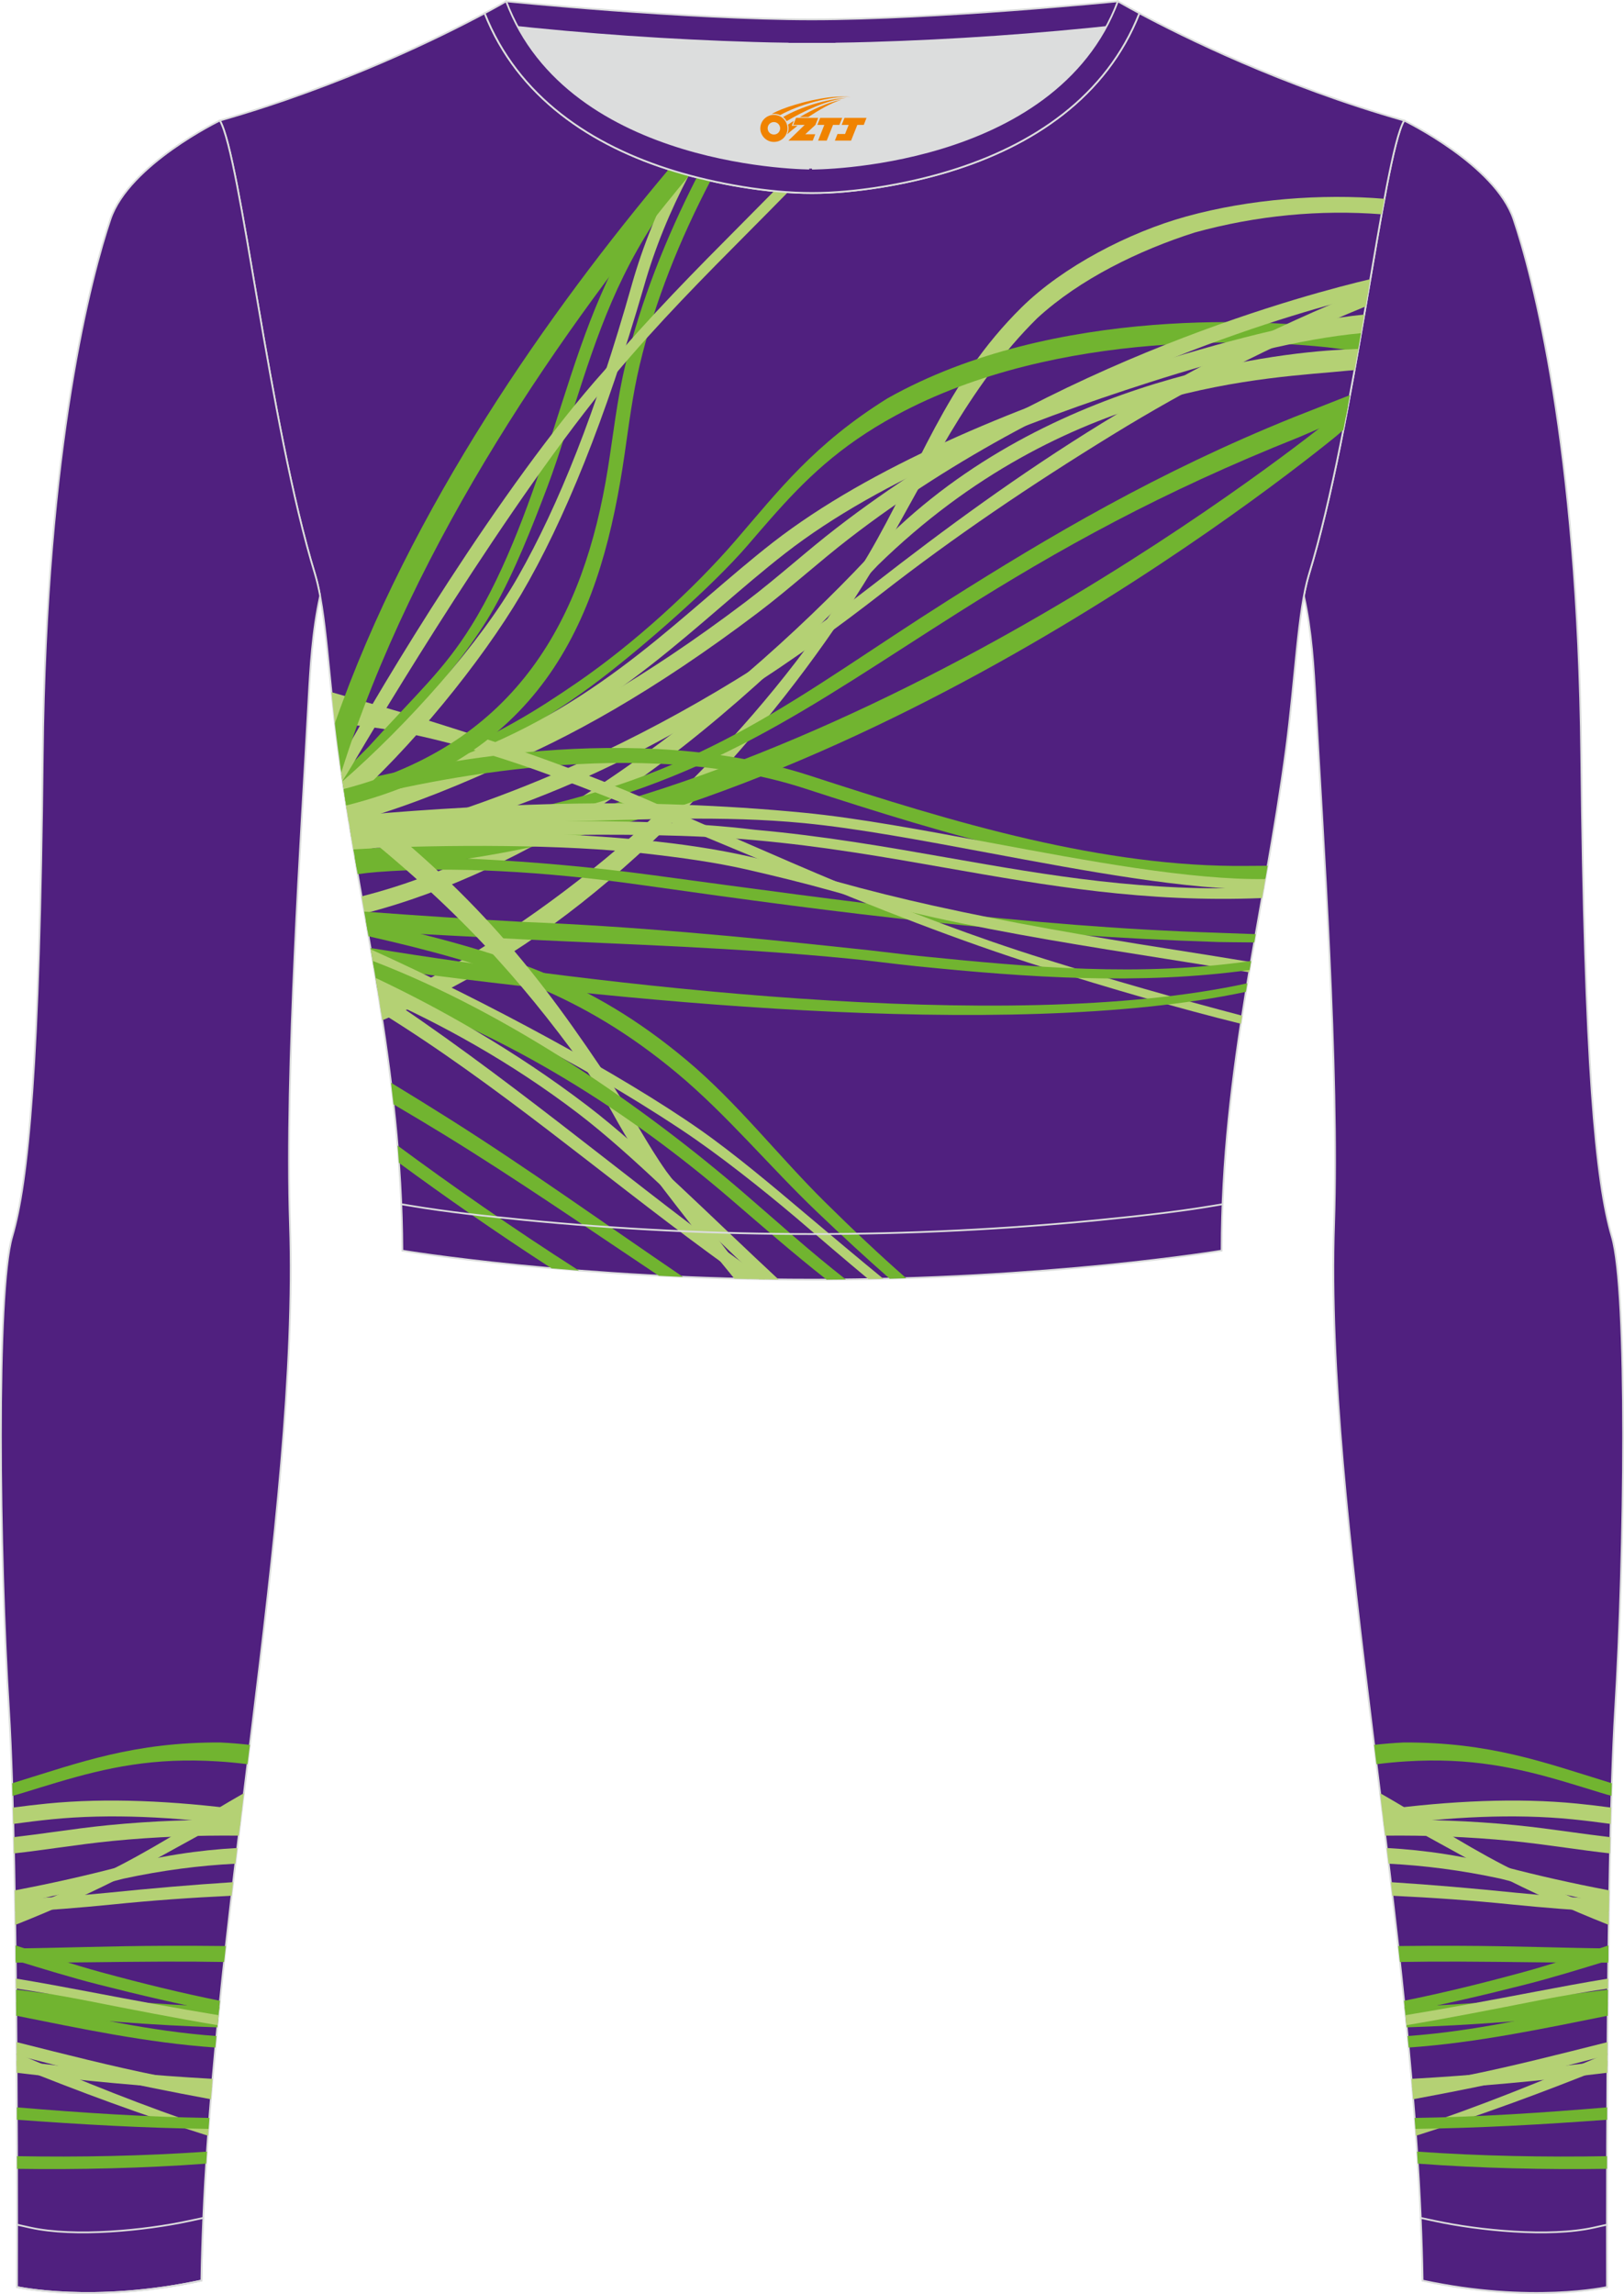 <?xml version="1.0" encoding="utf-8"?>
<!-- Generator: Adobe Illustrator 24.0.1, SVG Export Plug-In . SVG Version: 6.00 Build 0)  -->
<svg xmlns="http://www.w3.org/2000/svg" xmlns:xlink="http://www.w3.org/1999/xlink" version="1.1" id="图层_1" x="0px" y="0px" width="367.03px" height="518.23px" viewBox="0 0 367.02 518.23" enable-background="new 0 0 367.02 518.23" xml:space="preserve">
<g>
	<path fill-rule="evenodd" clip-rule="evenodd" fill="#DCDDDD" d="M113.76,2.85c0,0,45.04,4.28,69.79,4.28s70.34-3.09,70.34-3.09   S241.33,40.8,183.46,40.8C125.59,40.79,113.76,2.85,113.76,2.85z"/>
	
		<path fill-rule="evenodd" clip-rule="evenodd" fill="#50207F" stroke="#DCDDDD" stroke-width="0.4" stroke-miterlimit="22.926" d="   M258.74,5.16l-5.47,0.6c-18.61,2.04-37.83,3.37-56.53,3.92c-2.57,0.08-5.14,0.13-7.72,0.17v0.04h-11.01V9.85   c-2.57-0.03-5.14-0.09-7.72-0.17c-18.7-0.55-37.91-1.88-56.53-3.92l-5.47-0.6l6.07-4.87c0,0,40.87,4.09,69.14,4.09   s69.11-4.09,69.11-4.09L258.74,5.16z"/>
	
		<path fill-rule="evenodd" clip-rule="evenodd" fill="#50207F" stroke="#DCDDDD" stroke-width="0.4" stroke-miterlimit="22.926" d="   M317.33,27.23c0,0,20.56,9.93,24.74,22.3c4.19,12.38,14.56,50.77,15.29,121.02s3.28,96.45,6.92,108.83s2.91,71.7,0.73,107.01   c-2.18,35.3-1.82,130.3-1.82,130.3s-17.11,3.82-41.67-1.46c-1.26-78.2-22.24-172.66-20.02-238.76c1.17-34.86-2.6-88.69-4.18-118.11   c-0.4-7.41-0.88-15.82-2.64-23.72c0.34-1.82,0.72-3.46,1.15-4.89C306.24,95.73,312.58,35.55,317.33,27.23z"/>
	<g>
		<path fill-rule="evenodd" clip-rule="evenodd" fill="#B4D174" d="M312.42,409.41c8.62,4.51,17.01,9.42,25.54,13.85    c7.83,4.06,16.46,7.98,25.61,11.6l0.04-2.86c-8.36-3.21-16.37-6.79-23.91-10.7c-9.82-5.1-18.58-10.96-27.81-16.21L312.42,409.41z"/>
		<path fill-rule="evenodd" clip-rule="evenodd" fill="#71B430" d="M311.09,398.56c2.19-0.28,4.39-0.49,6.6-0.63    c14.64-0.94,25.2,1.41,36.38,4.73c2.5,0.74,5.03,1.53,7.67,2.34c0.78,0.24,1.59,0.48,2.45,0.71l0.09-2.85l-0.85-0.26    c-14.44-4.44-26.69-9.03-46.2-8.95c-2.23,0.11-4.46,0.29-6.68,0.54L311.09,398.56z"/>
		<path fill-rule="evenodd" clip-rule="evenodd" fill="#B4D174" d="M313.07,414.7c9.28-0.1,18.82,0.25,28.47,1.19    c4.15,0.41,8.2,0.96,12.24,1.52c3.36,0.46,6.73,0.93,10.07,1.3l0.08-3.67c-3.03-0.35-5.99-0.76-8.95-1.16    c-4.11-0.57-8.23-1.13-12.36-1.54c-10.18-1-20.24-1.34-29.99-1.19L313.07,414.7z"/>
		<path fill-rule="evenodd" clip-rule="evenodd" fill="#B4D174" d="M312.79,412.44c14.78-1.98,29.37-2.76,42.6-1.43    c2.89,0.29,5.76,0.65,8.62,1.04c0.03-1.25,0.06-2.48,0.1-3.69c-2.53-0.34-5.07-0.65-7.63-0.9c-13.59-1.36-28.77-0.61-44.12,1.39    L312.79,412.44z"/>
		<path fill-rule="evenodd" clip-rule="evenodd" fill="#B4D174" d="M314.69,428.28c9.08,0.42,18.03,1.06,26.95,1.97    c7.17,0.72,14.51,1.31,21.98,1.69l0.05-2.88c-7.18-0.28-14.26-0.78-21.21-1.48c-9.3-0.94-18.65-1.77-28.12-2.37L314.69,428.28z"/>
		<path fill-rule="evenodd" clip-rule="evenodd" fill="#B4D174" d="M313.83,421.04c7.99,0.4,16.42,1.46,25.3,3.38    c7.39,1.93,15.65,3.94,24.51,5.78l0.05-3.14c-8.42-1.59-16.3-3.39-23.42-5.25c-9.09-2.5-18.11-3.85-26.87-4.32L313.83,421.04z"/>
		<path fill-rule="evenodd" clip-rule="evenodd" fill="#71B430" d="M316.38,443.24c4.46-0.08,8.91-0.11,13.39-0.09    c12.08,0.04,23.07,0.31,33.69,0.23l0.04-3.2c-10.47-0.12-21.36-0.55-33.5-0.59c-4.63-0.02-9.3-0.01-14.02,0.05L316.38,443.24z"/>
		<path fill-rule="evenodd" clip-rule="evenodd" fill="#71B430" d="M317.91,458.01c14.32-0.48,29.68-1.57,45.44-3.56l0.05-4.97    c-15.96,2.11-31.49,3.32-45.95,3.92C317.61,454.93,317.76,456.47,317.91,458.01z"/>
		<path fill-rule="evenodd" clip-rule="evenodd" fill="#71B430" d="M363.51,439.5c-6.44,2.11-12.86,4.29-19.29,6.04    c-9.48,2.58-18.26,4.73-26.91,6.46l0.26,2.52c8.69-1.68,17.57-3.74,27.16-6.18c6.27-1.59,12.5-3.53,18.74-5.43L363.51,439.5z"/>
		<path fill-rule="evenodd" clip-rule="evenodd" fill="#B4D174" d="M363.43,446.99c-5.72,0.93-11.45,2.02-16.54,2.98    c-10.48,1.99-20.04,3.78-29.25,5.29l0.22,2.26c9.63-1.62,19.53-3.56,30.41-5.71c4.62-0.88,9.84-1.78,15.13-2.57L363.43,446.99z"/>
		<path fill-rule="evenodd" clip-rule="evenodd" fill="#B4D174" d="M363.28,463.84c-15.01,6.4-29.08,12.08-43.41,16.84l0.13,1.82    c14.8-4.67,29.23-9.99,43.26-15.67L363.28,463.84z"/>
		<path fill-rule="evenodd" clip-rule="evenodd" fill="#71B430" d="M363.37,452.33l-1.77,0.35c-14.31,2.85-28.04,6.18-43.49,7.29    l0.25,2.6c15.58-1.09,30.62-4.33,45-7.19L363.37,452.33z"/>
		<path fill-rule="evenodd" clip-rule="evenodd" fill="#B4D174" d="M363.3,461.34c-10.83,2.73-21.74,5.5-31.51,7.47    c-3.72,0.75-7.99,1.58-12.67,2.42l0.25,3.02c4.79-0.88,9.21-1.75,13.14-2.54c9.58-1.93,20.19-4.68,30.76-7.41L363.3,461.34z"/>
		<path fill-rule="evenodd" clip-rule="evenodd" fill="#B4D174" d="M363.27,465.52c-1.68,0.22-3.34,0.42-4.96,0.62    c-12.41,1.48-25.41,2.73-39.32,3.5l0.22,2.6c15.03-0.84,29.04-2.19,42.31-3.77l1.74-0.21L363.27,465.52z"/>
		<path fill-rule="evenodd" clip-rule="evenodd" fill="#71B430" d="M363.21,476.08c-14.44,1.21-29.02,2.18-43.51,2.39l0.19,2.47    c14.44-0.16,28.95-1.01,43.31-2.06L363.21,476.08z"/>
		<path fill-rule="evenodd" clip-rule="evenodd" fill="#71B430" d="M363.18,487.11c-14.03,0.25-28.47-0.02-42.93-1.03l0.18,2.72    c14.38,1.05,28.75,1.37,42.74,1.17L363.18,487.11z"/>
	</g>
	
		<path fill-rule="evenodd" clip-rule="evenodd" fill="#50207F" stroke="#DCDDDD" stroke-width="0.4" stroke-miterlimit="22.926" d="   M109.53,2.99C100,8.09,77.36,19.36,49.69,27.23c4.75,8.32,11.09,68.5,21.5,102.51c2.53,8.27,3.06,23.55,5.19,39.52   c4.92,36.95,14.4,72.23,14.55,113.28c0,0,38.98,6.55,92.58,6.55s92.58-6.55,92.58-6.55c0-40.87,9.62-76.33,14.55-113.28   c2.13-15.97,2.66-31.26,5.19-39.52c10.41-34.02,16.76-94.19,21.5-102.51c-27.67-7.87-50.31-19.14-59.84-24.24   c-7.44,18.9-24.13,29.96-42.97,35.71c-9.35,2.85-21.14,4.92-31.01,4.91c-9.87,0.01-21.66-2.05-31.01-4.91   C133.66,32.95,116.97,21.89,109.53,2.99z"/>
	<g>
		<path fill-rule="evenodd" clip-rule="evenodd" fill="#B4D174" d="M312.23,48.41c-13.82-1.07-28.14,0.23-42.23,4.12    c-12.52,3.99-25.95,10.49-35.58,19.35c-15.84,15.6-24.82,35.74-35.66,54.19c-19,32.33-51.66,70.28-86.68,91.4    c-8.28,4.99-16.83,9.36-25.66,13.02c-0.19-1.26-0.39-2.52-0.59-3.78c8.96-4.14,17.57-9.01,25.89-14.35    c34.5-22.13,65.29-54.3,84.53-87.03c11.32-19.26,17.34-38.86,34.65-55.91c9.35-9.21,24.24-16.94,37.21-20.52    c14.35-3.96,30.54-5.16,44.77-3.99C312.66,46.04,312.45,47.21,312.23,48.41z"/>
		<path fill-rule="evenodd" clip-rule="evenodd" fill="#71B430" d="M306.87,79.39c-3.38-0.47-6.17-0.85-6.92-0.93    c-13.09-1.38-60.54-4.65-97.49,15.39c-12.89,6.99-20.59,14.6-28.3,23.35c-1.72,1.95-3.45,3.97-5.25,6.06    c-7.85,9.1-23.28,22.63-33.42,30.34c-5.43,4.13-11.57,8.25-18.51,12.13c-10.78,6.02-23.24,12.77-38.59,17.26    c-0.17-1.04-0.33-2.08-0.49-3.12c14.81-4.63,27.13-10.43,38.08-16.54c5.36-2.99,10.1-6.15,14.47-9.14    c12.6-8.64,26.21-20.99,35.75-32.05c9.87-11.44,17.81-21.84,34.37-32.15c37.86-21.31,88.2-17.63,101.13-15.7l5.91,0.87    C307.37,76.55,307.13,77.97,306.87,79.39z"/>
		<path fill-rule="evenodd" clip-rule="evenodd" fill="#B4D174" d="M309.08,66.61c-7.67,1.89-23.84,6.26-43.67,14.13    c-22.24,8.82-49.05,22.02-73.6,41c-3.3,2.55-6.43,5.18-9.56,7.8c-3.64,3.05-7.28,6.1-11,8.91c-23.5,17.77-42.98,28.49-59.37,35.22    c-11.57,5.25-23.23,9.67-33.02,12.23c-0.28-1.74-0.56-3.49-0.84-5.23c9.3-2.03,20.25-5.12,31.8-9.86    c16.14-6.63,35.37-17.22,58.64-34.81c3.84-2.91,7.36-5.86,10.88-8.8c3.18-2.67,6.36-5.33,9.65-7.87    c24.83-19.2,51.93-32.55,74.39-41.46c22.1-8.77,39.73-13.25,46.29-14.8L309.08,66.61z"/>
		<path fill-rule="evenodd" clip-rule="evenodd" fill="#B4D174" d="M307.6,75.27c-13.4,1.22-30.37,5.52-47.87,11.12    c-28.35,9.08-60.29,21.51-82.24,38.58c-5.02,3.9-9.79,8.02-14.57,12.12c-20.66,17.75-42.54,36.53-84.76,44.29    c-0.17-1.08-0.34-2.16-0.5-3.24c40.77-7.68,62.15-26.04,82.35-43.39c4.82-4.13,9.62-8.28,14.68-12.22    c22.07-17.15,54.52-30.33,83.01-39.45c17.85-5.71,36.32-10.58,50.63-12.02L307.6,75.27z"/>
		<path fill-rule="evenodd" clip-rule="evenodd" fill="#B4D174" d="M308.64,69.22c-21.32,8.76-40.24,18.58-57.19,29    c-18.68,11.48-35.84,23.09-52.08,35.74c-19.55,15.22-41.78,30.2-66.2,41.29c-16.77,7.62-34.58,13.28-53.17,17.39l-0.44-2.59    c18.13-4.34,35.5-10.48,51.9-17.93c24.23-11.01,46.37-24.87,65.79-39.98c16.33-12.71,33.12-25.05,51.84-36.56    c17.86-10.98,37.51-21.22,60.22-30.35L308.64,69.22z"/>
		<path fill-rule="evenodd" clip-rule="evenodd" fill="#B4D174" d="M306.12,83.62c-0.73,0.06-1.24,0.1-1.42,0.11    c-17.61,1.82-63.7,2.35-106.31,43.96c-15.53,16.52-37.2,37.74-62.35,54.15c-16.36,10.68-34.83,19.69-53.65,24.52l-0.67-3.86    c18.17-4.6,35.85-13.38,52.13-24c24.96-16.29,46.75-35.99,62.19-52.42c36.54-39.9,91.31-46.29,107.02-47.07    c0.83-0.04,2.19-0.12,3.92-0.19C306.69,80.42,306.41,82.01,306.12,83.62z"/>
		<path fill-rule="evenodd" clip-rule="evenodd" fill="#71B430" d="M304.16,94.19c-4.44,1.93-9.98,4.34-10.62,4.59    c-30.93,12.32-54.11,25.14-77.26,39.79c-33.73,21.34-56.16,38.47-99.69,47.33c-11.37,2.32-24.03,3.37-37.19,3.13L79.06,187    c13.3,0.2,25.78-1.12,37.44-3.49c44.03-8.96,64.07-26.57,97.69-47.84c22.98-14.54,47.45-29.01,78.14-41.39    c0.85-0.34,7.7-3.03,12.76-5.02C304.79,90.91,304.48,92.55,304.16,94.19z"/>
		<path fill-rule="evenodd" clip-rule="evenodd" fill="#71B430" d="M303.59,97.13c-0.91,0.8-1.62,1.42-2,1.72    c-18.92,15.28-120.96,93.94-220.95,97.52c-0.26-1.49-0.52-2.99-0.77-4.48c99.7-4.64,203.02-83.06,219.55-96.11    c0.59-0.47,2.79-2.18,5.21-4.07C304.29,93.52,303.94,95.33,303.59,97.13z"/>
		<path fill-rule="evenodd" clip-rule="evenodd" fill="#71B430" d="M77.52,177.27c18.3-4.78,66.12-14.85,105.45-2.06    c15.83,5.15,32.66,10.49,49.83,14.42c16.24,3.72,32.77,6.18,49,5.99l4.7-0.03l-0.52,2.98c-1.08,0.11-1.89,0.2-1.98,0.2    c-17.21,0.38-34.71-2.17-51.87-6.1c-17.32-3.97-34.3-9.36-50.28-14.55c-37.16-12.08-84.21-2.21-103.76,2.92    C77.9,179.79,77.71,178.53,77.52,177.27z"/>
		<path fill-rule="evenodd" clip-rule="evenodd" fill="#B4D174" d="M78.63,184.42c10.74-1.02,28.41-2.4,48.9-2.83    c16.95-0.36,35.74,0.23,54.18,2.02c12.22,1.19,26.94,3.94,42.09,6.77c22.16,4.14,45.24,8.45,62.18,8.21l-0.42,2.38    c-17.29,0.09-40.15-4.18-62.13-8.29c-15.08-2.82-29.73-5.56-41.71-6.72c-18.28-1.78-37.19-0.75-53.98-0.39    c-19.59,0.42-37.17,2.07-48.36,3.36C79.13,187.43,78.88,185.92,78.63,184.42z"/>
		<path fill-rule="evenodd" clip-rule="evenodd" fill="#B4D174" d="M79.14,187.51c22.53-1.68,63.43-3.5,91.5-0.05    c15.54,1.39,29.69,3.87,43.63,6.32c22.73,3.99,44.93,7.88,71.37,6.7l-0.42,2.41c-26.45,1.06-48.59-2.82-71.27-6.8    c-13.88-2.44-27.97-4.91-43.28-6.28c-27.72-2.48-68.61-0.68-91.04,0.65L79.14,187.51z"/>
		<path fill-rule="evenodd" clip-rule="evenodd" fill="#71B430" d="M283.47,212.91c-3.25-0.03-7.7-0.07-8.14-0.09    c-46.02-1.49-84.06-6.32-129.97-12.83c-22.62-3.21-43.59-4.28-60.09-2.99c-1.5,0.12-2.98,0.28-4.44,0.49l-0.68-3.97    c14.77-0.17,39.03,0.37,67.44,4.2c43.44,5.85,83.85,11.6,127.4,13l8.79,0.32L283.47,212.91z"/>
		<path fill-rule="evenodd" clip-rule="evenodd" fill="#B4D174" d="M282.31,219.65c-6.3-1.05-12.55-2.04-18.88-3.04    c-17.36-2.74-35.34-5.57-52.92-9.47c-7.37-1.63-14.84-3.73-22.19-5.79c-6.64-1.86-13.24-3.47-19.67-4.94    c-7.1-1.62-14.81-2.67-22.77-3.58c-18.26-2.08-44.15-2.08-66.03-1.06l-0.54-3.19c12.84-0.64,26.65-0.86,40.35-0.38    c17.4,0.61,34.83,1.91,49.72,5.31c6.4,1.46,12.87,3.74,19.63,5.63c7.22,2.02,14.66,3.86,22.07,5.5    c17.5,3.88,35.29,6.92,52.57,9.64c6.51,1.03,12.94,2.04,19.05,3.06L282.31,219.65z"/>
		<path fill-rule="evenodd" clip-rule="evenodd" fill="#B4D174" d="M74.91,156.37c4.01,1.15,13.28,3.82,14.11,4.06    c6.87,2,33.88,10.11,56.5,19.9c30.11,13.04,58.73,26.38,90.54,36.31c15.14,4.73,30.14,9,44.67,12.82l-0.28,1.83    c-14.35-3.56-29.48-7.96-44.55-12.71c-39.37-12.39-74.42-29.72-111.38-43.39c-19.99-7.39-33.84-9.92-39-10.69    c-0.78-0.12-5.6-0.7-9.87-1.21C75.38,160.96,75.14,158.64,74.91,156.37z"/>
		<path fill-rule="evenodd" clip-rule="evenodd" fill="#71B430" d="M82.31,205.94c12.03,0.9,24.09,1.69,36.01,2.34    c24.33,0.97,48.91,3.26,73.82,5.94c4.66,0.44,10.85,1.27,15.48,1.74c25.9,2.62,49.93,4.73,75.13,1.14l-0.34,2.03    c-24.97,3.43-49.83,1.73-75.42-0.86c-4.64-0.47-10.59-1.28-15.23-1.71c-24.97-2.46-49.38-3.16-73.64-4.35    c-11.1-0.6-23.09-1.17-35.02-1.84L82.31,205.94z"/>
		<path fill-rule="evenodd" clip-rule="evenodd" fill="#71B430" d="M83.74,214.18c49.37,7.88,143.4,19.92,198.15,7.96l-0.32,1.93    c-54.09,11.48-146.59,1.49-197.09-5.52C84.24,217.09,83.99,215.63,83.74,214.18z"/>
		<path fill-rule="evenodd" clip-rule="evenodd" fill="#71B430" d="M82.67,207.99c30.47,7.08,50.29,12.88,72.65,31.65    c11.31,9.49,20.68,21.61,31.15,31.95c6.32,6.24,12.31,11.9,18.34,17.18c-1.24,0.04-2.49,0.07-3.74,0.11    c-5.35-4.69-10.75-9.68-16.42-15.09c-10.72-10.23-20.39-21.98-31.69-31.39c-21.49-17.9-41.57-24.5-69.68-30.88L82.67,207.99z"/>
		<path fill-rule="evenodd" clip-rule="evenodd" fill="#B4D174" d="M83.79,214.48c25.85,11.63,56.81,28.4,74.45,40.76    c7.83,5.49,16.58,12.87,23.72,18.9c6.23,5.25,12.04,10.14,17.68,14.76c-1.12,0.03-2.26,0.05-3.4,0.07    c-5.26-4.38-10.65-8.99-16.39-13.92c-7.57-6.39-17.35-14.18-25.89-19.84c-24.98-16.57-50.36-28.6-69.46-36.48    C84.28,217.32,84.04,215.9,83.79,214.48z"/>
		<path fill-rule="evenodd" clip-rule="evenodd" fill="#B4D174" d="M77.79,179.03c29.78,22.75,43.81,40.66,60.93,66.55    c4.13,6.25,7.65,13.1,11.88,19.06c6.46,8.55,12.59,16.61,18.66,24.31c-1.1-0.02-2.2-0.05-3.29-0.08    c-7.3-8.89-14.3-17.87-21.02-26.85c-5.94-8.37-7.21-13.09-13.29-21.43c-14.45-19.86-28.5-35.54-52.81-54.86    C78.48,183.5,78.13,181.27,77.79,179.03z"/>
		<path fill-rule="evenodd" clip-rule="evenodd" fill="#71B430" d="M84.24,217.09c31.04,11.86,61.41,33.12,83.59,52.18    c7.76,6.67,15.15,13.4,23.33,19.78c-1.44,0.02-2.89,0.03-4.35,0.04c-7.63-6-14.82-12.31-21.85-18.35    c-22.83-19.62-49.92-36.77-79.61-46.99C84.99,221.52,84.62,219.3,84.24,217.09z"/>
		<path fill-rule="evenodd" clip-rule="evenodd" fill="#B4D174" d="M84.89,220.93c14.15,6.68,31.15,16.13,47.9,28.91    c12.84,9.8,28.56,25.68,43.17,39.22c-1.48-0.02-2.95-0.04-4.4-0.06c-13.97-13.18-28.64-28.1-40.86-37.43    c-15.48-11.82-31.4-20.41-45.13-26.5C85.34,223.68,85.11,222.3,84.89,220.93z"/>
		<path fill-rule="evenodd" clip-rule="evenodd" fill="#B4D174" d="M85.39,223.97c27.46,17.9,55.73,41.81,78.7,58.63    c2.91,2.13,5.87,4.27,8.89,6.41c-1.59-0.03-3.16-0.05-4.71-0.09c-2.76-1.96-5.46-3.92-8.12-5.87    c-24.38-17.85-47.8-38.05-73.99-54.24C85.9,227.2,85.65,225.58,85.39,223.97z"/>
		<path fill-rule="evenodd" clip-rule="evenodd" fill="#71B430" d="M88.37,244.61c4.41,2.67,8.84,5.42,13.25,8.2    c17.23,10.87,34.72,23.41,52.73,35.66c-1.85-0.08-3.67-0.17-5.46-0.26c-16.54-11.05-32.66-22.14-48.47-31.84    c-3.73-2.28-7.57-4.59-11.48-6.88C88.76,247.85,88.57,246.23,88.37,244.61z"/>
		<path fill-rule="evenodd" clip-rule="evenodd" fill="#71B430" d="M89.85,258.8c12.04,8.89,25.89,18.61,41,28.25    c-2.14-0.17-4.2-0.34-6.2-0.51c-12.54-8.11-24.14-16.23-34.5-23.84C90.07,261.39,89.96,260.09,89.85,258.8z"/>
		<path fill-rule="evenodd" clip-rule="evenodd" fill="#71B430" d="M155.25,39.49c-2.7,3.67-5.3,7.42-7.77,11.25    c-10.08,15.67-14.24,30.39-19.8,47.6c-1.28,3.97-2.56,7.92-4.05,11.84c-3.35,8.85-7.38,19.05-12.01,27.26    c-7.92,14.03-23.6,30.09-33.13,39.82l-0.91,0.46c-0.14-0.94-0.28-1.89-0.42-2.83c3.02-3.04,6.05-6.09,6.2-6.25    c10.74-11.87,16.8-17.07,23.11-27.19c8.1-12.99,13.87-29.74,18.5-44.08c5.57-17.28,10.08-32.75,20.18-48.34    c2.29-3.53,4.7-6.99,7.21-10.39l0.14,0.04C153.39,38.97,154.31,39.23,155.25,39.49z"/>
		<path fill-rule="evenodd" clip-rule="evenodd" fill="#B4D174" d="M155.68,39.61c-4.19,7.96-7.68,16.38-10.19,25.23    c-8.62,29.68-17.9,52.77-27.73,69.46c-8.87,15.07-25.12,35.12-39.53,47.64c-0.29-1.81-0.56-3.61-0.83-5.42    c14.74-12.91,31.04-31.03,39.71-46.3c9.21-16.23,17.52-37.07,25.68-65.9c2.52-8.92,6.05-17.41,10.28-25.44    C153.93,39.12,154.8,39.37,155.68,39.61z"/>
		<path fill-rule="evenodd" clip-rule="evenodd" fill="#71B430" d="M160.58,40.82c-6.98,13.37-12.57,27.21-16,41.58    c-1.63,6.83-2.44,13.46-3.45,20.39c-5.01,34.31-16.63,67.58-62.9,79.18c-0.2-1.24-0.39-2.48-0.58-3.72l0.1-0.02    c39.26-10.22,54.25-38.75,59.62-72.35c1.27-7.93,2.06-15.56,3.96-23.42c3.5-14.46,9.22-28.84,16.14-42.37    C158.5,40.34,159.54,40.59,160.58,40.82z"/>
		<path fill-rule="evenodd" clip-rule="evenodd" fill="#B4D174" d="M76.77,172.13c0.36-0.67,0.68-1.27,0.94-1.75    c7.98-14.54,35.45-60.58,58.88-86.69c10.26-12.24,20.67-22.71,30.94-33.04c2.48-2.5,4.95-4.98,7.41-7.48    c1.05,0.1,2.09,0.19,3.12,0.26c-2.87,2.93-5.76,5.84-8.66,8.76c-10.22,10.28-20.59,20.71-30.7,32.77    c-23.39,27.9-53.07,77.63-59.49,88.52c-0.45,0.76-0.93,1.53-1.82,2.94C77.18,174.98,76.97,173.55,76.77,172.13z"/>
		<path fill-rule="evenodd" clip-rule="evenodd" fill="#71B430" d="M151.12,38.26c-26.55,31.55-58.36,76.22-75.45,125.17    c0.22,1.93,0.46,3.87,0.72,5.83c0.23,1.76,0.48,3.51,0.73,5.26c16.52-52.64,50.86-101.44,78.64-134.9    c-1.11-0.3-2.2-0.61-3.25-0.93C152.04,38.55,151.58,38.41,151.12,38.26z"/>
	</g>
	
		<path fill-rule="evenodd" clip-rule="evenodd" fill="#50207F" stroke="#DCDDDD" stroke-width="0.4" stroke-miterlimit="22.926" d="   M49.69,27.23c0,0-20.56,9.93-24.74,22.3S10.39,100.3,9.66,170.55C8.94,240.79,6.39,267,2.75,279.37   c-3.64,12.38-2.91,71.7-0.73,107.01c2.18,35.3,1.82,130.3,1.82,130.3s17.11,3.82,41.67-1.46c1.26-78.2,22.24-172.66,20.02-238.76   c-1.17-34.86,2.6-88.69,4.18-118.11c0.4-7.41,0.88-15.82,2.64-23.72c-0.34-1.82-0.72-3.46-1.15-4.89   C60.79,95.73,54.44,35.55,49.69,27.23z"/>
	<g>
		<path fill-rule="evenodd" clip-rule="evenodd" fill="#B4D174" d="M54.6,409.41c-8.62,4.51-17.01,9.42-25.54,13.85    c-7.83,4.06-16.46,7.98-25.61,11.6L3.41,432c8.36-3.21,16.37-6.79,23.91-10.7c9.82-5.1,18.58-10.96,27.81-16.21L54.6,409.41z"/>
		<path fill-rule="evenodd" clip-rule="evenodd" fill="#71B430" d="M55.93,398.56c-2.19-0.28-4.39-0.49-6.6-0.63    c-14.64-0.94-25.2,1.41-36.38,4.73c-2.5,0.74-5.03,1.53-7.67,2.34c-0.78,0.24-1.6,0.48-2.45,0.71l-0.09-2.85l0.85-0.26    c14.44-4.44,26.69-9.03,46.2-8.95c2.23,0.11,4.46,0.29,6.68,0.54L55.93,398.56z"/>
		<path fill-rule="evenodd" clip-rule="evenodd" fill="#B4D174" d="M53.95,414.7c-9.28-0.1-18.82,0.25-28.47,1.19    c-4.15,0.41-8.2,0.96-12.24,1.52c-3.36,0.46-6.73,0.93-10.07,1.3l-0.08-3.67c3.03-0.35,5.99-0.76,8.95-1.16    c4.11-0.57,8.23-1.13,12.36-1.54c10.18-1,20.24-1.34,29.99-1.19L53.95,414.7z"/>
		<path fill-rule="evenodd" clip-rule="evenodd" fill="#B4D174" d="M54.23,412.44c-14.78-1.98-29.37-2.76-42.6-1.43    c-2.89,0.29-5.76,0.65-8.62,1.04c-0.03-1.25-0.06-2.48-0.1-3.69c2.53-0.34,5.07-0.65,7.63-0.9c13.59-1.36,28.77-0.61,44.12,1.39    L54.23,412.44z"/>
		<path fill-rule="evenodd" clip-rule="evenodd" fill="#B4D174" d="M52.33,428.28c-9.08,0.42-18.03,1.06-26.95,1.97    c-7.17,0.72-14.51,1.31-21.98,1.69l-0.05-2.88c7.18-0.28,14.26-0.78,21.21-1.48c9.3-0.94,18.65-1.77,28.12-2.37L52.33,428.28z"/>
		<path fill-rule="evenodd" clip-rule="evenodd" fill="#B4D174" d="M53.19,421.04c-7.99,0.4-16.42,1.46-25.3,3.38    c-7.39,1.93-15.65,3.94-24.51,5.78l-0.05-3.14c8.42-1.59,16.3-3.39,23.42-5.25c9.09-2.5,18.11-3.85,26.87-4.32L53.19,421.04z"/>
		<path fill-rule="evenodd" clip-rule="evenodd" fill="#71B430" d="M50.64,443.24c-4.46-0.08-8.91-0.11-13.39-0.09    c-12.08,0.04-23.07,0.31-33.69,0.23l-0.04-3.2c10.47-0.12,21.36-0.55,33.5-0.59c4.63-0.02,9.3-0.01,14.02,0.05L50.64,443.24z"/>
		<path fill-rule="evenodd" clip-rule="evenodd" fill="#71B430" d="M49.11,458.01c-14.32-0.48-29.68-1.57-45.44-3.56l-0.05-4.97    c15.96,2.11,31.49,3.32,45.95,3.92C49.41,454.93,49.26,456.47,49.11,458.01z"/>
		<path fill-rule="evenodd" clip-rule="evenodd" fill="#71B430" d="M3.51,439.5c6.44,2.11,12.86,4.29,19.29,6.04    c9.49,2.58,18.26,4.73,26.91,6.46l-0.26,2.52c-8.69-1.68-17.57-3.74-27.16-6.18c-6.27-1.59-12.5-3.53-18.74-5.43L3.51,439.5z"/>
		<path fill-rule="evenodd" clip-rule="evenodd" fill="#B4D174" d="M3.6,446.99c5.72,0.93,11.45,2.02,16.54,2.98    c10.48,1.99,20.04,3.78,29.25,5.29l-0.22,2.26c-9.63-1.62-19.53-3.56-30.41-5.71c-4.62-0.88-9.84-1.78-15.13-2.57L3.6,446.99z"/>
		<path fill-rule="evenodd" clip-rule="evenodd" fill="#B4D174" d="M3.74,463.84c15.01,6.4,29.08,12.08,43.41,16.84l-0.13,1.82    c-14.8-4.67-29.23-9.99-43.26-15.67L3.74,463.84z"/>
		<path fill-rule="evenodd" clip-rule="evenodd" fill="#71B430" d="M3.65,452.33l1.77,0.35c14.31,2.85,28.04,6.18,43.49,7.29    l-0.25,2.6c-15.58-1.09-30.62-4.33-45-7.19L3.65,452.33z"/>
		<path fill-rule="evenodd" clip-rule="evenodd" fill="#B4D174" d="M3.73,461.34c10.83,2.73,21.74,5.5,31.51,7.47    c3.72,0.75,7.99,1.58,12.67,2.42l-0.25,3.02c-4.79-0.88-9.21-1.75-13.14-2.54c-9.58-1.93-20.19-4.68-30.76-7.41L3.73,461.34z"/>
		<path fill-rule="evenodd" clip-rule="evenodd" fill="#B4D174" d="M3.75,465.52c1.68,0.22,3.34,0.42,4.96,0.62    c12.41,1.48,25.41,2.73,39.32,3.5l-0.22,2.6c-15.03-0.84-29.05-2.19-42.31-3.77l-1.74-0.21L3.75,465.52z"/>
		<path fill-rule="evenodd" clip-rule="evenodd" fill="#71B430" d="M3.81,476.08c14.44,1.21,29.02,2.18,43.51,2.39l-0.19,2.47    c-14.44-0.16-28.95-1.01-43.31-2.06L3.81,476.08z"/>
		<path fill-rule="evenodd" clip-rule="evenodd" fill="#71B430" d="M3.84,487.11c14.03,0.25,28.47-0.02,42.93-1.03l-0.18,2.72    c-14.38,1.05-28.75,1.37-42.74,1.17L3.84,487.11z"/>
	</g>
	
		<path fill-rule="evenodd" clip-rule="evenodd" fill="#50207F" stroke="#DCDDDD" stroke-width="0.4" stroke-miterlimit="22.926" d="   M3.86,502.59c0,8.69-0.02,14.09-0.02,14.09s17.11,3.82,41.67-1.46c0.07-4.67,0.22-9.39,0.43-14.16l-3.32,0.71   c-9.81,2.11-25.74,3.72-35.8,1.48L3.86,502.59z"/>
	<path fill="none" stroke="#DCDDDD" stroke-width="0.4" stroke-miterlimit="22.926" d="M3.84,516.68c0,0,17.11,3.82,41.67-1.46"/>
	
		<path fill-rule="evenodd" clip-rule="evenodd" fill="#50207F" stroke="#DCDDDD" stroke-width="0.4" stroke-miterlimit="22.926" d="   M114.39,0.29c0,0-1.72,1.01-4.86,2.69c7.44,18.9,24.13,29.96,42.97,35.71c9.36,2.85,21.14,4.92,31.02,4.91   c9.87,0.01,21.66-2.05,31.01-4.91c18.84-5.75,35.53-16.81,42.97-35.71c-3.14-1.68-4.86-2.69-4.86-2.69   c-14.32,38.03-69.13,37.81-69.13,37.81S128.71,38.33,114.39,0.29z"/>
	<path fill="none" stroke="#DCDDDD" stroke-width="0.4" stroke-miterlimit="22.926" d="M276.3,272.05l-1.93,0.33   c-8.4,1.42-17.16,2.36-25.63,3.21c-21.64,2.15-43.49,3.2-65.23,3.2c-21.73,0-43.55-1.05-65.17-3.2   c-8.49-0.84-17.27-1.79-25.69-3.21l-1.96-0.33"/>
	
		<path fill-rule="evenodd" clip-rule="evenodd" fill="#50207F" stroke="#DCDDDD" stroke-width="0.4" stroke-miterlimit="22.926" d="   M363.16,502.59c0,8.69,0.02,14.09,0.02,14.09s-17.11,3.82-41.67-1.46c-0.07-4.67-0.22-9.39-0.43-14.16l3.32,0.71   c9.81,2.11,25.74,3.72,35.8,1.48L363.16,502.59z"/>
	
</g>
<g id="图层_x0020_1">
	<path fill="#F08300" d="M172.01,30.03c0.416,1.136,1.472,1.984,2.752,2.032c0.144,0,0.304,0,0.448-0.016h0.016   c0.016,0,0.064,0,0.128-0.016c0.032,0,0.048-0.016,0.08-0.016c0.064-0.016,0.144-0.032,0.224-0.048c0.016,0,0.016,0,0.032,0   c0.192-0.048,0.4-0.112,0.576-0.208c0.192-0.096,0.4-0.224,0.608-0.384c0.672-0.56,1.104-1.408,1.104-2.352   c0-0.224-0.032-0.448-0.08-0.672l0,0C177.85,28.15,177.8,27.98,177.72,27.8C177.25,26.71,176.17,25.95,174.9,25.95C173.21,25.95,171.83,27.32,171.83,29.02C171.83,29.37,171.89,29.71,172.01,30.03L172.01,30.03L172.01,30.03z M176.31,29.05L176.31,29.05C176.28,29.83,175.62,30.43,174.84,30.39C174.05,30.36,173.46,29.71,173.49,28.92c0.032-0.784,0.688-1.376,1.472-1.344   C175.73,27.61,176.34,28.28,176.31,29.05L176.31,29.05z"/>
	<polygon fill="#F08300" points="190.34,26.63 ,189.7,28.22 ,188.26,28.22 ,186.84,31.77 ,184.89,31.77 ,186.29,28.22 ,184.71,28.22    ,185.35,26.63"/>
	<path fill="#F08300" d="M192.31,21.9c-1.008-0.096-3.024-0.144-5.056,0.112c-2.416,0.304-5.152,0.912-7.616,1.664   C177.59,24.28,175.72,25,174.37,25.77C174.57,25.74,174.76,25.72,174.95,25.72c0.48,0,0.944,0.112,1.36,0.288   C180.41,23.69,187.61,21.64,192.31,21.9L192.31,21.9L192.31,21.9z"/>
	<path fill="#F08300" d="M177.78,27.37c4-2.368,8.88-4.672,13.488-5.248c-4.608,0.288-10.224,2-14.288,4.304   C177.3,26.68,177.57,27,177.78,27.37C177.78,27.37,177.78,27.37,177.78,27.37z"/>
	<polygon fill="#F08300" points="195.83,26.63 ,195.21,28.22 ,193.75,28.22 ,192.34,31.77 ,191.88,31.77 ,190.37,31.77 ,188.68,31.77    ,189.27,30.27 ,190.98,30.27 ,191.8,28.22 ,190.21,28.22 ,190.85,26.63"/>
	<polygon fill="#F08300" points="184.92,26.63 ,184.28,28.22 ,181.99,30.33 ,184.25,30.33 ,183.67,31.77 ,178.18,31.77 ,181.85,28.22    ,179.27,28.22 ,179.91,26.63"/>
	<path fill="#F08300" d="M190.2,22.49c-3.376,0.752-6.464,2.192-9.424,3.952h1.888C185.09,24.87,187.43,23.44,190.2,22.49z    M179.4,27.31C178.77,27.69,178.71,27.74,178.1,28.15c0.064,0.256,0.112,0.544,0.112,0.816c0,0.496-0.112,0.976-0.32,1.392   c0.176-0.16,0.32-0.304,0.432-0.4c0.272-0.24,0.768-0.64,1.6-1.296l0.32-0.256H178.92l0,0L179.4,27.31L179.4,27.31L179.4,27.31z"/>
</g>
</svg>